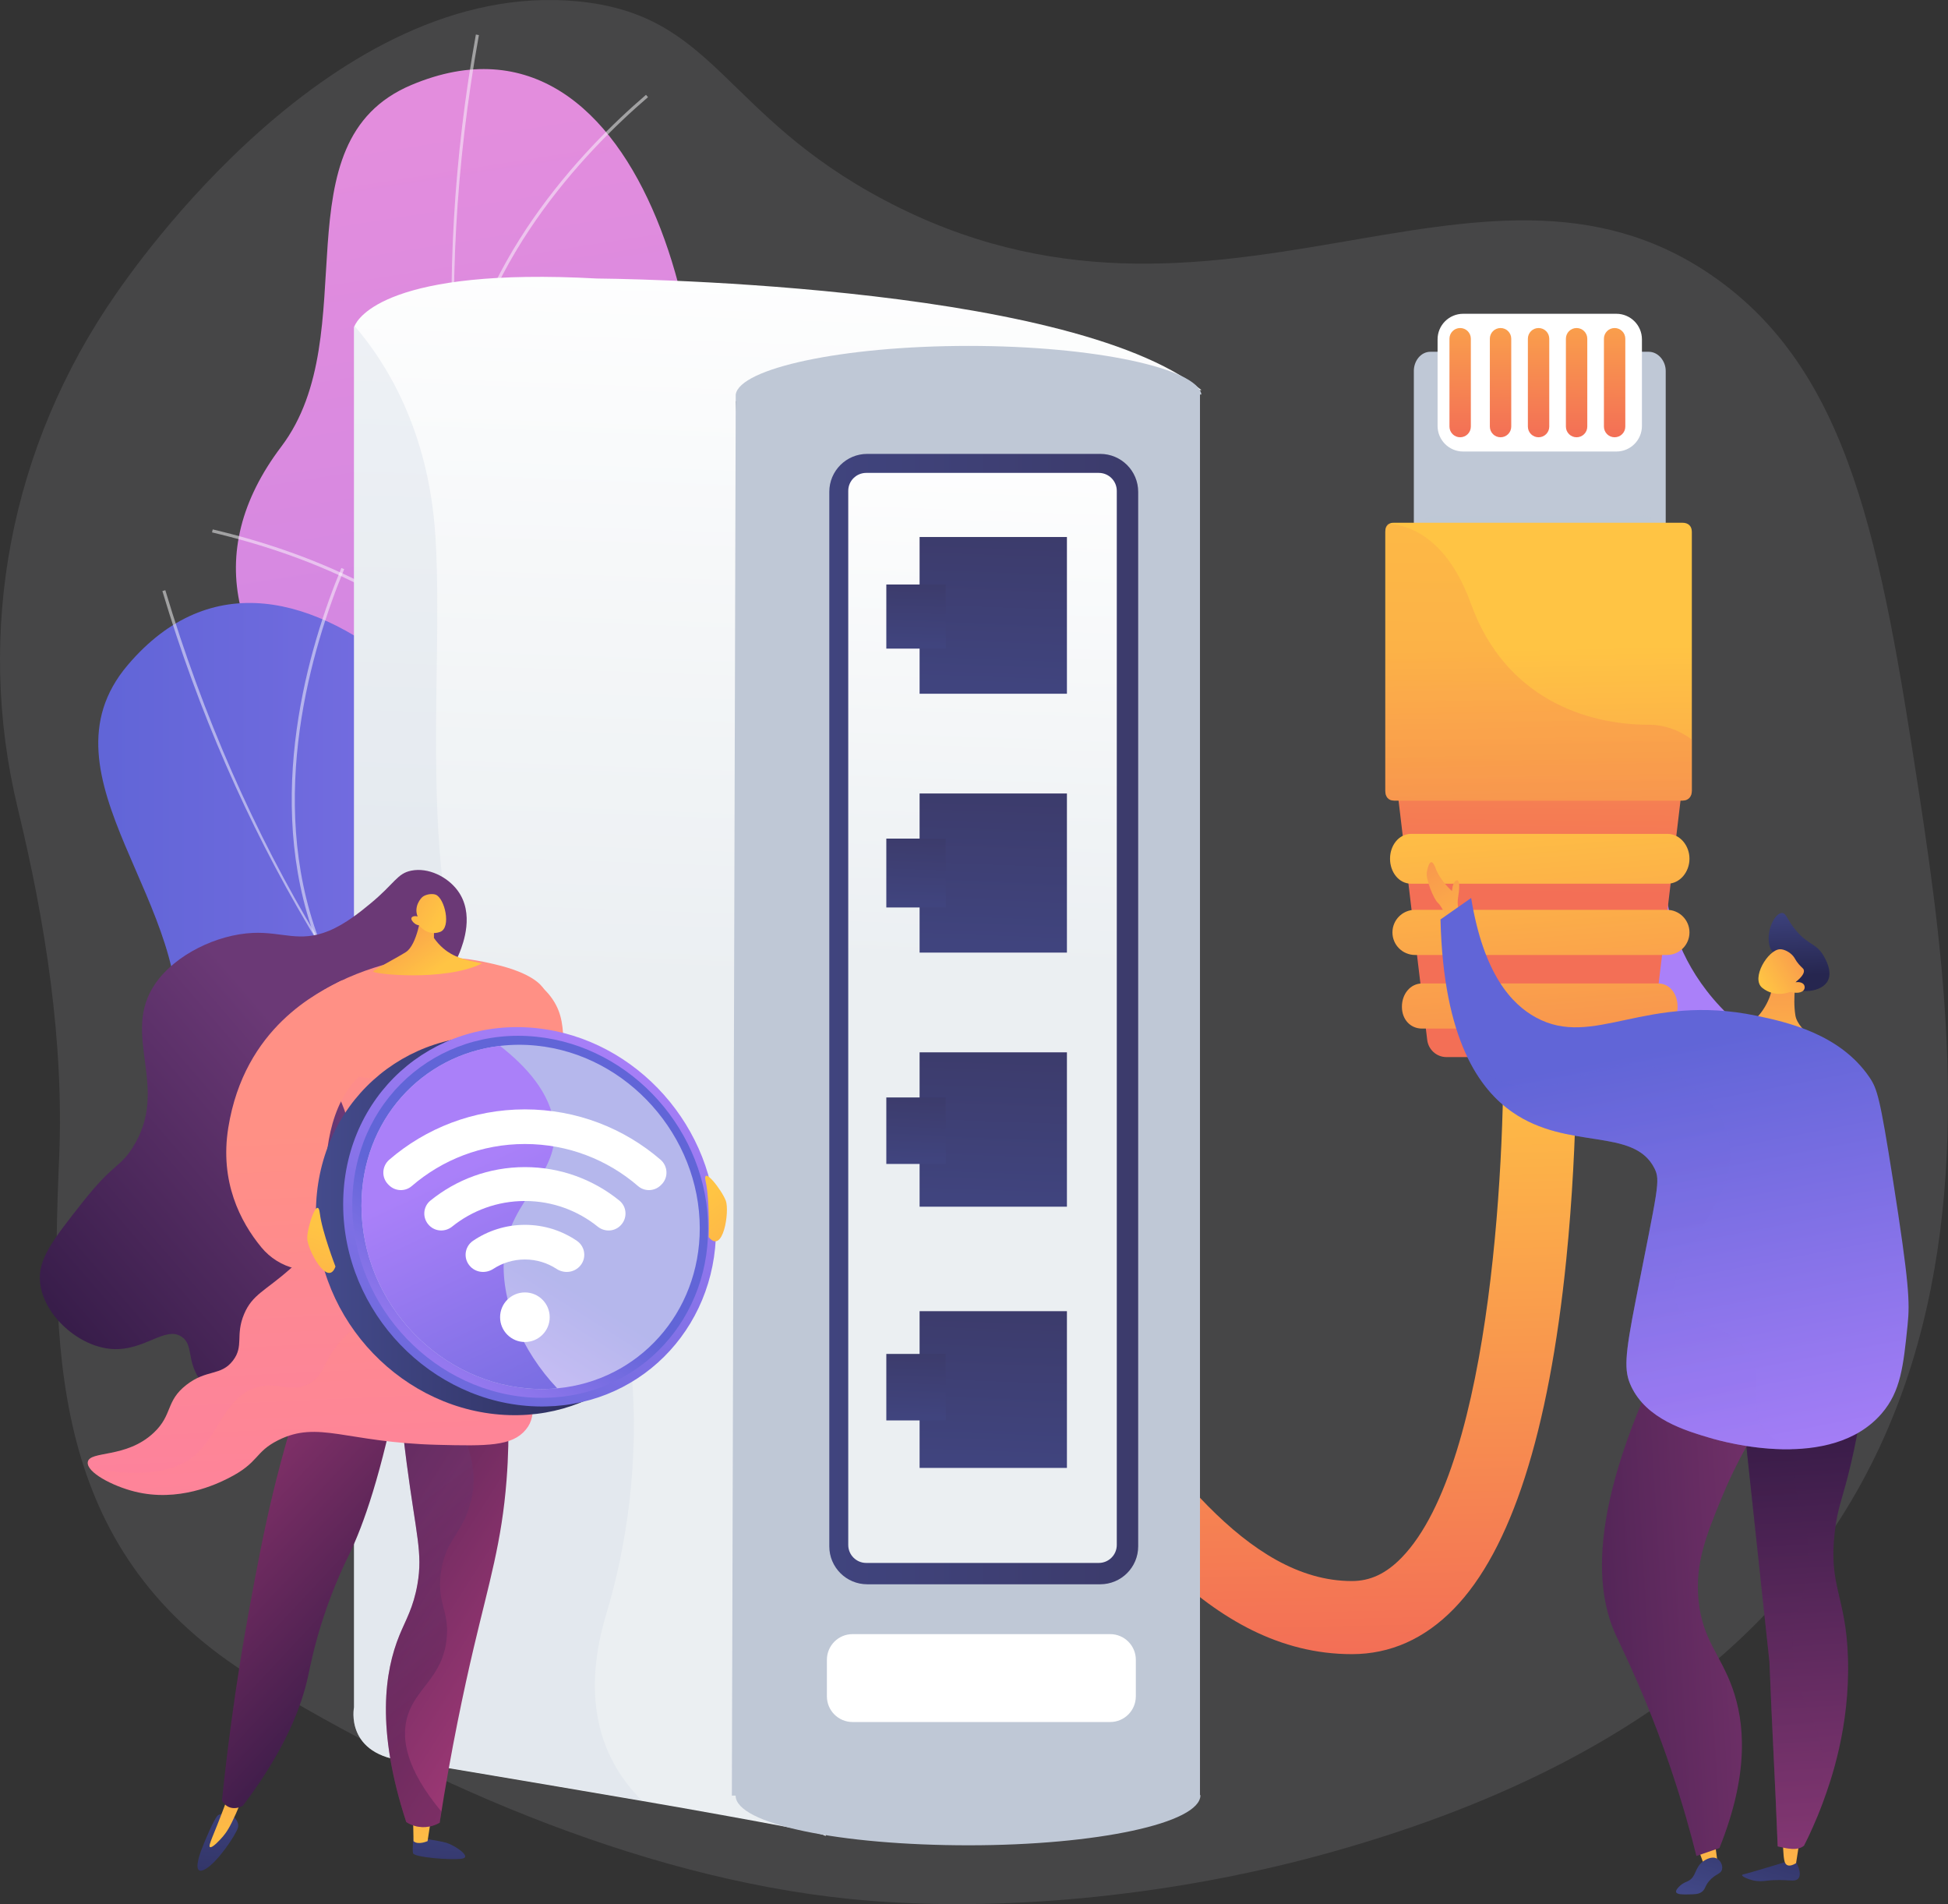 <svg width="308" height="301" viewBox="0 0 308 301" fill="none" xmlns="http://www.w3.org/2000/svg">
<rect x="0" y="0" width="308" height="301" fill="#333333" stroke="none"/>
<g clip-path="url(#clip0)">
<path opacity="0.1" d="M303.473 125.69C297.401 85.98 292.528 58.539 270.602 43.501C233.617 18.135 192.315 59.312 139.93 31.683C114.134 18.079 113.168 2.305 91.324 0.21C52.675 -3.492 21.025 42.592 18.282 46.545C1.616 70.555 -3.952 99.836 2.803 127.751C7.191 145.882 10.156 164.648 9.344 183.279C7.928 215.706 8.743 245.97 40.239 265.307C68.361 282.571 103.749 297.801 137.514 300.467C160.459 302.28 186.191 299.344 208.305 293.379C321.004 262.961 311.817 180.284 303.473 125.69Z" fill="#F4F7FA"/>
<path d="M213.739 261.482C191.065 261.482 175.755 239.379 162.248 219.873C153.528 207.282 144.511 194.264 136.865 193.34C135.918 193.228 133.044 192.878 128.535 196.869L120.867 188.224C126.439 183.291 132.289 181.151 138.251 181.872C151.063 183.418 160.651 197.267 171.757 213.3C183.648 230.471 197.125 249.927 213.739 249.927C216.651 249.927 219.146 248.756 221.595 246.245C236.184 231.278 238.123 180.291 237.638 161.908L249.199 161.6C249.217 162.314 249.642 179.319 247.647 199.088C244.882 226.465 238.908 245.043 229.883 254.301C225.243 259.068 219.811 261.482 213.739 261.482Z" fill="url(#paint0_linear)"/>
<path d="M263.331 136.036C263.331 136.036 261.046 153.019 278.956 164.99L259.9 169.533C259.9 169.533 253.803 158.136 258.217 139.261L263.331 136.036Z" fill="url(#paint1_linear)"/>
<path d="M259.98 139.264C259.98 139.264 258.954 136.73 259.12 135.589C259.285 134.448 262.001 132.928 263.854 131.355C265.706 129.782 263.786 132.935 263.354 133.652C262.922 134.369 261.411 135.447 261.629 137.883L259.98 139.264Z" fill="url(#paint2_linear)"/>
<path d="M260.667 55.607H226.169C224.625 55.607 223.543 57.083 223.543 58.626V87.516H263.368V58.626C263.365 57.083 262.207 55.607 260.667 55.607Z" fill="#BFC8D6"/>
<path opacity="0.5" d="M261.863 83.807C261.863 85.023 260.875 86.014 259.654 86.014H226.873C225.656 86.014 224.664 85.027 224.664 83.807V83.713C224.664 82.497 225.652 81.506 226.873 81.506H259.654C260.871 81.506 261.863 82.493 261.863 83.713V83.807Z" fill="#BFC8D6"/>
<path d="M259.608 53.644C259.608 51.41 257.797 49.601 255.562 49.601H231.343C229.108 49.601 227.297 51.41 227.297 53.644V67.331C227.297 69.565 229.108 71.374 231.343 71.374H255.562C257.797 71.374 259.608 69.565 259.608 67.331V53.644Z" fill="white"/>
<path d="M220.77 123.554C222.4 137.444 224.027 150.782 225.658 164.386C225.842 165.929 227.145 167.1 228.697 167.1C238.511 167.1 248.324 167.1 258.138 167.1C259.689 167.1 260.993 165.925 261.177 164.386C262.808 150.782 264.435 137.444 266.065 123.554C250.965 123.554 235.866 123.554 220.77 123.554Z" fill="url(#paint3_linear)"/>
<path d="M267.498 84.089V125.011C267.498 125.938 266.942 126.557 266.014 126.557H220.433C219.505 126.557 219.031 125.938 219.031 125.011V84.089C219.031 83.559 219.136 83.203 219.52 82.895C219.809 82.658 220.034 82.636 220.433 82.636H266.014C266.946 82.636 267.498 83.158 267.498 84.089Z" fill="url(#paint4_linear)"/>
<path d="M232.557 67.432C232.557 68.367 231.802 69.122 230.866 69.122C229.931 69.122 229.176 68.367 229.176 67.432V53.543C229.176 52.608 229.931 51.853 230.866 51.853C231.802 51.853 232.557 52.608 232.557 53.543V67.432Z" fill="url(#paint5_linear)"/>
<path d="M238.944 67.432C238.944 68.367 238.189 69.122 237.253 69.122C236.318 69.122 235.562 68.367 235.562 67.432V53.543C235.562 52.608 236.318 51.853 237.253 51.853C238.189 51.853 238.944 52.608 238.944 53.543V67.432Z" fill="url(#paint6_linear)"/>
<path d="M244.956 67.432C244.956 68.367 244.2 69.122 243.265 69.122C242.329 69.122 241.574 68.367 241.574 67.432V53.543C241.574 52.608 242.329 51.853 243.265 51.853C244.2 51.853 244.956 52.608 244.956 53.543V67.432Z" fill="url(#paint7_linear)"/>
<path d="M250.967 67.432C250.967 68.367 250.212 69.122 249.277 69.122C248.341 69.122 247.586 68.367 247.586 67.432V53.543C247.586 52.608 248.341 51.853 249.277 51.853C250.212 51.853 250.967 52.608 250.967 53.543V67.432Z" fill="url(#paint8_linear)"/>
<path d="M256.979 67.432C256.979 68.367 256.224 69.122 255.288 69.122C254.353 69.122 253.598 68.367 253.598 67.432V53.543C253.598 52.608 254.353 51.853 255.288 51.853C256.224 51.853 256.979 52.608 256.979 53.543V67.432Z" fill="url(#paint9_linear)"/>
<path d="M267.121 135.777C267.121 137.782 265.659 139.696 263.619 139.696H223.148C221.108 139.696 219.781 137.778 219.781 135.777V135.713C219.781 133.709 221.108 131.813 223.148 131.813H263.619C265.659 131.813 267.121 133.709 267.121 135.713V135.777Z" fill="url(#paint10_linear)"/>
<path d="M267.124 147.392C267.124 149.363 265.527 150.958 263.555 150.958H223.729C221.757 150.958 220.16 149.363 220.16 147.392C220.16 145.421 221.757 143.825 223.729 143.825H263.555C265.527 143.825 267.124 145.421 267.124 147.392Z" fill="url(#paint11_linear)"/>
<path d="M265.243 159.172C265.243 161.12 264.052 162.595 262.169 162.595H224.85C222.968 162.595 221.66 161.12 221.66 159.172V159.108C221.66 157.16 222.971 155.463 224.85 155.463H262.169C264.052 155.463 265.243 157.16 265.243 159.108V159.172Z" fill="url(#paint12_linear)"/>
<path opacity="0.3" d="M267.498 116.913V125.007C267.498 125.934 266.942 126.553 266.014 126.553H220.433C219.505 126.553 219.031 125.934 219.031 125.007V84.089C219.031 83.559 219.136 83.086 219.52 82.779C222.751 83.004 228.777 84.922 232.598 95.501C237.993 110.423 250.865 114.563 260.6 114.563C263.237 114.563 265.619 115.479 267.498 116.913Z" fill="url(#paint13_linear)"/>
<path d="M281.304 152.193C280.368 150.35 279.981 150.361 279.752 149.389C279.23 147.174 280.583 144.359 281.728 144.321C282.469 144.295 282.529 145.443 284.095 147.234C286.012 149.426 287.176 149.137 288.303 151.041C288.566 151.487 289.754 153.488 289.025 154.986C288.093 156.897 284.419 157.197 282.882 155.726C282.153 155.027 282.457 154.46 281.304 152.193Z" fill="url(#paint14_linear)"/>
<path d="M284.061 154.179C284.061 154.179 283.403 157.678 283.873 160.527C284.294 163.098 289.065 165.771 289.978 166.537C290.891 167.303 287.555 168.136 284.493 167.734C281.431 167.333 273.045 164.652 271.771 163.158C270.498 161.664 273.256 162.4 275.574 162.119C277.892 161.837 280.108 157.952 280.176 155.97C280.24 153.984 284.061 154.179 284.061 154.179Z" fill="url(#paint15_linear)"/>
<path d="M283.062 156.792C283.062 156.792 280.717 157.82 278.64 156.161C276.78 154.674 279.545 150.113 281.435 150.053C282.066 150.035 282.987 150.485 283.531 151.146C283.851 151.536 283.873 151.795 284.411 152.422C284.907 153 285.124 153.053 285.2 153.334C285.294 153.687 285.132 154.273 283.858 155.283C284.493 155.166 285.038 155.331 285.252 155.703C285.286 155.763 285.357 155.947 285.335 156.135C285.26 156.825 284.358 157.145 283.062 156.792Z" fill="url(#paint16_linear)"/>
<path d="M231.54 144.618C231.54 144.618 230.12 144.419 230.563 141.712C230.909 139.587 230.646 138.874 230.146 139.249C229.642 139.625 229.575 140.852 229.575 140.852C229.575 140.852 227.745 139.294 226.99 137.249C226.235 135.206 225.75 136.926 225.589 137.947C225.427 138.968 226.667 142.14 227.366 142.733C228.064 143.326 229.086 145.931 229.086 145.931L231.54 144.618Z" fill="url(#paint17_linear)"/>
<path d="M284.05 294.457C284.779 295.947 284.576 296.585 284.392 296.867C283.859 297.693 282.574 296.912 279.226 297.31C278.832 297.355 278.084 297.456 277.148 297.239C276.348 297.051 275.401 296.623 275.443 296.409C275.458 296.33 275.601 296.3 275.653 296.289C276.581 296.09 282.405 294.307 282.405 294.307L284.05 294.457Z" fill="url(#paint18_linear)"/>
<path d="M284.499 291.183L283.98 294.513C283.98 294.513 282.549 295.523 282.173 294.295C281.903 293.413 281.91 291.033 281.91 291.033L284.499 291.183Z" fill="url(#paint19_linear)"/>
<path d="M268.188 291.412L269.589 295.241L271.633 294.919L271.159 291.371L268.188 291.412Z" fill="url(#paint20_linear)"/>
<path d="M270.228 297.355C271.216 296.184 272.099 296.289 272.276 295.485C272.415 294.855 272.028 294.078 271.442 293.781C270.619 293.368 269.623 294.014 269.398 294.16C267.869 295.151 268.286 296.705 266.847 297.377C266.558 297.513 266.099 297.655 265.615 298.109C265.408 298.301 264.901 298.778 265.017 299.108C265.156 299.487 266.065 299.476 266.926 299.461C267.963 299.446 268.481 299.438 268.977 299.127C269.672 298.699 269.466 298.256 270.228 297.355Z" fill="url(#paint21_linear)"/>
<path d="M295.418 211.577C295.039 219.318 293.931 225.925 292.668 231.315C291.312 237.111 290.572 238.102 290.102 242.119C289.076 250.862 291.875 252.176 292.184 262.086C292.522 273.033 289.426 281.66 288.212 284.948C287.149 287.824 286.052 290.144 285.233 291.75C284.211 292.602 282.686 292.235 281.074 291.87C280.691 281.941 280.149 272.594 279.766 262.665C278.166 247.705 276.565 232.746 274.961 217.786C281.776 215.714 288.599 213.645 295.418 211.577Z" fill="url(#paint22_linear)"/>
<path opacity="0.3" d="M281.07 291.87C280.687 281.941 280.146 272.594 279.762 262.665C278.162 247.705 276.561 232.746 274.957 217.786C281.776 215.714 288.599 213.645 295.418 211.577C295.392 212.091 295.358 212.583 295.324 213.086C285.646 221.127 283.643 227.618 283.643 232.077C283.64 237.483 286.54 240.223 285.793 248.047C285.259 253.64 283.553 254.59 283.444 259.646C283.305 266.156 286.022 269.876 287.303 273.667C288.539 277.331 288.9 282.489 286.198 289.761C285.849 290.511 285.518 291.18 285.225 291.754C284.207 292.602 282.678 292.235 281.07 291.87Z" fill="url(#paint23_linear)"/>
<path d="M283.85 217.362C277.711 224.87 274.213 231.893 272.192 236.811C269.761 242.727 267.999 247.164 268.551 252.908C269.16 259.23 272.027 261.501 273.935 266.892C275.784 272.117 276.685 280.162 271.861 292.129C270.648 292.55 269.434 292.97 268.221 293.387C267.413 290.151 266.109 285.316 264.159 279.554C260.297 268.138 256.446 260.622 255.401 258.291C251.734 250.074 251.362 235.403 266.631 207.095C272.372 210.515 278.109 213.938 283.85 217.362Z" fill="url(#paint24_linear)"/>
<path d="M227.758 145.342C229.373 144.212 230.989 143.082 232.604 141.952C234.569 154.021 239.037 158.759 242.831 160.831C251.984 165.831 260.152 156.923 277.671 160.557C282.499 161.559 290.915 163.425 295.581 170.295C296.806 172.1 297.245 173.467 299.282 186.425C301.885 202.988 301.979 205.878 301.611 209.448C300.939 215.977 300.533 219.929 297.52 223.432C289.521 232.727 272.524 227.937 270.39 227.306C266.452 226.142 260.332 224.329 257.901 219.13C256.759 216.682 256.879 214.449 258.637 205.503C262.12 187.784 262.564 186.639 261.594 184.699C258.314 178.152 247.918 181.898 239.138 175.809C233.998 172.247 228.212 164.491 227.758 145.342Z" fill="url(#paint25_linear)"/>
<path opacity="0.3" d="M278.353 224.941C276.64 221.427 278.943 218.191 276.415 213.968C273.195 208.589 267.398 210.413 265.219 206.438C261.488 199.639 276.167 190.157 273.184 179.33C271.76 174.161 266.789 170.422 262.634 169.003C253.414 165.857 247.38 173.876 238.735 171.368C236.687 170.775 234.335 169.544 231.953 166.987C234.057 171.421 236.668 174.097 239.129 175.805C247.91 181.894 258.305 178.148 261.585 184.695C262.558 186.636 262.111 187.781 258.629 205.499C256.87 214.445 256.75 216.679 257.892 219.126C260.323 224.325 266.443 226.135 270.381 227.302C271.549 227.648 277.17 229.236 283.332 229.082C280.589 227.97 279.109 226.488 278.353 224.941Z" fill="url(#paint26_linear)"/>
<path d="M127.997 224.355C130.285 224.487 135.38 222.756 136.522 221.758C144.119 215.113 159.155 203.6 160.507 193.021C160.737 191.215 153.057 188.055 152.246 186.204C147.838 183.002 146.11 182.165 143.416 177.063C135.466 162.002 163.848 141.862 137.837 128.021C118.781 117.886 100.371 121.643 108.457 90.647C116.542 59.65 102.381 -2.256 65.073 13.42C43.661 22.415 57.972 52.751 44.469 70.608C31.635 87.576 36.677 104.48 54.467 119.451C72.257 134.422 60.001 141.063 50.868 157.764C39.901 177.825 72.084 187.792 87.338 191.125C99.616 193.806 129.079 208.919 127.997 224.355Z" fill="url(#paint27_linear)"/>
<path d="M148.061 208.236L148.35 207.845C88.094 163.091 60.945 87.463 75.722 5.545L75.241 5.458C68.238 44.282 70.793 83.173 82.631 117.923C95.079 154.46 117.704 185.69 148.061 208.236Z" fill="#FCFDFE" fill-opacity="0.5"/>
<path d="M45.353 165.576C65.713 162.892 97.821 168.744 116.926 178.621L117.151 178.189C97.971 168.271 65.735 162.396 45.289 165.092L45.353 165.576Z" fill="#FCFDFE" fill-opacity="0.5"/>
<path d="M136.335 199.316L136.722 199.02C129.948 190.131 127.934 178.159 130.729 163.444C132.78 152.651 137.326 140.661 144.236 127.807L143.807 127.578C136.872 140.477 132.311 152.516 130.252 163.354C127.43 178.212 129.474 190.311 136.335 199.316Z" fill="#FCFDFE" fill-opacity="0.5"/>
<path d="M81.145 112.927L81.547 112.653C69.641 95.242 48.924 87.291 33.636 83.687L33.523 84.16C48.728 87.745 69.329 95.643 81.145 112.927Z" fill="#FCFDFE" fill-opacity="0.5"/>
<path d="M71.957 65.537L72.442 65.593C75.132 41.988 92.403 23.988 102.457 15.357L102.138 14.99C92.031 23.661 74.666 41.767 71.957 65.537Z" fill="#FCFDFE" fill-opacity="0.5"/>
<path d="M171.731 264.883C173.831 263.967 177.592 260.123 178.16 258.715C181.932 249.357 190.137 232.299 186.561 222.249C185.948 220.534 177.667 221.183 176.108 219.899C170.728 219.032 168.808 219.066 164.097 215.733C150.192 205.89 166.404 175.103 136.937 174.503C115.356 174.064 100.632 185.727 93.824 154.43C87.016 123.134 46.391 74.302 20.196 105.13C5.164 122.822 31.651 143.42 27.68 165.448C23.908 186.38 36.051 199.181 58.688 204.504C81.328 209.828 73.397 221.285 72.807 240.306C72.097 263.156 105.313 257.51 120.428 253.599C132.601 250.445 165.716 250.626 171.731 264.883Z" fill="url(#paint28_linear)"/>
<path d="M182.343 241.447L182.426 240.967C108.43 228.248 50.007 173.046 26.138 93.293L25.672 93.432C36.984 131.227 56.852 164.765 83.133 190.423C110.759 217.396 145.065 235.039 182.343 241.447Z" fill="#FCFDFE" fill-opacity="0.5"/>
<path d="M71.423 249.766C88.371 238.177 119.66 228.901 141.169 229.085L141.173 228.597C119.577 228.41 88.164 237.727 71.144 249.361L71.423 249.766Z" fill="#FCFDFE" fill-opacity="0.5"/>
<path d="M167.847 238.782L168.061 238.343C158 233.47 150.786 223.702 146.627 209.31C143.576 198.757 142.209 186.009 142.558 171.421L142.07 171.41C141.717 186.046 143.095 198.843 146.157 209.445C150.354 223.98 157.65 233.849 167.847 238.782Z" fill="#FCFDFE" fill-opacity="0.5"/>
<path d="M79.543 186.639L79.779 186.211C61.283 176.053 39.206 178.317 23.941 182.003L24.058 182.476C39.233 178.809 61.186 176.556 79.543 186.639Z" fill="#FCFDFE" fill-opacity="0.5"/>
<path d="M49.909 148.51L50.367 148.341C42.09 126.069 49.356 102.213 54.421 89.975L53.97 89.787C48.876 102.093 41.575 126.084 49.909 148.51Z" fill="#FCFDFE" fill-opacity="0.5"/>
<path d="M189.976 61.67C189.852 61.666 189.724 61.663 189.596 61.659C147.423 60.503 116.509 63.359 116.509 63.359L116.344 63.449C116.799 77.181 133.172 261.324 130.55 290.23C130.546 290.23 130.546 290.23 130.546 290.23C129.93 289.855 127.698 289.427 124.399 288.803C118.88 287.76 110.37 286.209 101.489 284.682C83.729 281.633 64.44 278.416 64.44 278.416C54.412 277.515 55.975 269.883 55.975 269.883V51.703C55.975 51.703 56.005 51.643 56.058 51.527C56.61 50.232 61.397 42.221 94.365 44.026C94.365 44.03 168.624 44.447 189.976 61.67Z" fill="url(#paint29_linear)"/>
<path d="M189.959 62.364C189.354 58.235 173.105 54.68 153.143 54.68C133.182 54.68 116.936 58.235 116.327 62.364L115.715 283.848H116.308C116.365 288.353 132.832 291.698 153.143 291.698C173.45 291.698 189.745 288.191 189.801 283.803L189.73 283.732V62.364H189.959Z" fill="#BFC8D6"/>
<path d="M179.96 244.443C179.96 247.754 177.273 250.438 173.96 250.438H137.121C133.807 250.438 131.121 247.754 131.121 244.443V77.745C131.121 74.433 133.807 71.749 137.121 71.749H173.96C177.273 71.749 179.96 74.433 179.96 77.745V244.443Z" fill="url(#paint30_linear)"/>
<path d="M176.576 77.594C176.576 76.025 175.303 74.753 173.732 74.753H136.961C135.391 74.753 134.117 76.025 134.117 77.594V244.221C134.117 245.79 135.391 247.063 136.961 247.063H173.732C175.303 247.063 176.576 245.79 176.576 244.221V77.594Z" fill="url(#paint31_linear)"/>
<path d="M168.692 84.888H145.398V109.664H168.692V84.888Z" fill="url(#paint32_linear)"/>
<path d="M149.529 92.396H140.137V102.532H149.529V92.396Z" fill="url(#paint33_linear)"/>
<path d="M168.692 125.431H145.398V150.583H168.692V125.431Z" fill="url(#paint34_linear)"/>
<path d="M149.529 132.564H140.137V143.45H149.529V132.564Z" fill="url(#paint35_linear)"/>
<path d="M168.692 166.349H145.398V190.75H168.692V166.349Z" fill="url(#paint36_linear)"/>
<path d="M149.529 173.482H140.137V183.993H149.529V173.482Z" fill="url(#paint37_linear)"/>
<path d="M168.692 207.267H145.398V232.043H168.692V207.267Z" fill="url(#paint38_linear)"/>
<path d="M149.529 214.024H140.137V224.536H149.529V214.024Z" fill="url(#paint39_linear)"/>
<path d="M179.585 268.157C179.585 270.394 177.77 272.211 175.527 272.211H134.8C132.561 272.211 130.742 270.398 130.742 268.157V262.372C130.742 260.134 132.557 258.317 134.8 258.317H175.531C177.77 258.317 179.588 260.131 179.588 262.372V268.157H179.585Z" fill="white"/>
<path opacity="0.4" d="M101.492 284.621C83.733 281.573 64.444 278.386 64.444 278.386C54.416 277.485 55.979 269.883 55.979 269.883V51.703C55.979 51.703 56.009 51.643 56.062 51.527C61.051 57.308 67.802 68.078 68.847 84.802C70.538 111.819 63.441 152.013 83.725 175.993C104.006 199.973 102.319 233.748 95.894 255.025C92.197 267.248 94.087 277.241 101.492 284.621Z" fill="#D8DEE8"/>
<path d="M65.389 290.388C65.389 290.388 65.148 292.306 65.31 292.948C65.471 293.59 71.051 294.055 72.944 293.83C74.838 293.608 71.817 291.675 70.611 291.311C69.401 290.947 65.389 290.388 65.389 290.388Z" fill="url(#paint40_linear)"/>
<path d="M68.194 287.189L67.604 291.037C67.604 291.037 66.105 291.709 65.384 291.044L65.305 287.017L68.194 287.189Z" fill="url(#paint41_linear)"/>
<path d="M36.744 287.016C36.744 287.016 37.928 287.895 37.612 288.946C37.297 289.997 34.535 294.209 32.566 295.407C30.598 296.6 31.214 294.111 31.789 292.561C32.36 291.011 33.825 287.591 34.396 287.02C34.967 286.442 36.744 287.016 36.744 287.016Z" fill="url(#paint42_linear)"/>
<path d="M38.87 282.79C38.299 284.385 37.747 285.695 37.319 286.66C36.364 288.8 35.846 289.599 35.256 290.297C34.741 290.902 33.524 292.197 33.197 291.979C32.866 291.762 33.757 290.189 35.47 285.586C35.718 284.918 36.507 282.79 36.507 282.79H38.87Z" fill="url(#paint43_linear)"/>
<path d="M79.88 216.191C80.289 220.196 80.68 226.416 80.094 233.962C79.331 243.793 77.362 250.017 74.894 260.499C73.388 266.907 71.355 276.337 69.514 288.128C69.086 288.372 67.831 289.014 66.215 288.773C65.31 288.638 64.633 288.282 64.235 288.023C59.411 273.292 60.835 264.162 63.164 258.475C64.156 256.05 65.359 254.139 66.005 250.412C66.858 245.483 65.802 242.724 64.303 231.304C63.232 223.165 63.42 221.904 64.13 220.684C66.974 215.804 75.676 215.901 79.88 216.191Z" fill="url(#paint44_linear)"/>
<path d="M63.272 217.902C60.315 233.155 57.415 241.162 55.221 245.693C54.68 246.812 52.873 250.415 51.167 255.585C49.656 260.161 49.025 263.524 48.702 265.007C47.684 269.681 45.167 276.509 38.389 285.462C38.306 285.511 37.149 286.164 36.044 285.582C35.485 285.286 35.207 284.817 35.098 284.599C35.984 276.04 36.999 268.847 37.882 263.295C38.066 262.132 38.881 257.037 40.162 250.307C40.662 247.671 41.395 243.812 42.274 239.852C43.367 234.915 45.047 228.199 47.631 220.155C52.843 219.4 58.057 218.653 63.272 217.902Z" fill="url(#paint45_linear)"/>
<path d="M106.373 184.485C105.704 183.704 105.663 179.053 104.994 178.272C104.675 178.516 103.311 181.913 97.799 179.924C94.005 178.553 92.194 175.032 91.033 172.787C87.546 166.034 90.77 161.878 86.674 157.051C85.54 155.71 83.188 153.954 81.463 154.149C77.357 154.622 73.419 166.218 75.959 176.121C76.47 178.118 79.292 189.124 88.808 191.595C96.496 193.592 101.669 193.111 106.373 184.485Z" fill="url(#paint46_linear)"/>
<path d="M65.682 158.601C67.493 156.931 70.953 155.001 72.692 150.523C73.215 149.175 75.067 144.396 72.335 140.743C70.712 138.574 67.703 137.102 65.047 137.624C62.777 138.071 62.424 139.647 58.569 142.827C57.07 144.062 54.658 146.052 51.972 147.155C47.373 149.047 44.612 147.268 39.994 147.471C34.321 147.722 27.735 150.883 24.56 155.482C18.924 163.646 27.089 171.924 20.916 181.489C18.894 184.624 17.895 183.918 13.108 189.984C8.311 196.058 5.914 199.095 6.342 202.815C6.935 207.981 12.5 212.913 17.745 213.247C22.866 213.574 26.119 209.55 28.727 211.31C30.583 212.564 29.523 215.001 31.492 217.929C34.032 221.705 39.025 222.46 39.833 222.58C47.317 223.71 57.412 214.937 61.695 204.55C69.42 185.814 55.842 167.689 65.682 158.601Z" fill="url(#paint47_linear)"/>
<path opacity="0.3" d="M63.168 258.475C64.16 256.05 65.362 254.139 66.009 250.412C66.862 245.483 65.806 242.724 64.307 231.304C63.236 223.165 63.424 221.904 64.134 220.684C65.678 218.03 68.954 216.855 72.298 216.374C72.253 216.547 72.208 216.716 72.17 216.885C70.416 224.888 77.111 229.772 74.09 238.572C72.602 242.911 70.224 243.902 69.672 248.936C69.153 253.651 71.036 254.631 70.634 258.918C70.033 265.322 65.479 266.873 64.296 271.779C63.525 274.966 64.175 279.625 69.796 286.371C69.702 286.953 69.608 287.535 69.518 288.128C69.09 288.372 67.835 289.014 66.219 288.773C65.314 288.638 64.637 288.282 64.239 288.023C59.415 273.292 60.839 264.162 63.168 258.475Z" fill="url(#paint48_linear)"/>
<path opacity="0.3" d="M80.775 165.685C87.143 172.318 84.843 183.032 89.164 184.188C90.483 184.541 90.554 183.501 93.898 182.908C98.793 182.037 100.781 183.876 104.238 183.178C105.669 182.889 104.553 185.142 106.635 182.972C106.826 183.197 105.973 184.473 106.165 184.699C101.461 193.321 96.498 193.595 88.811 191.602C79.294 189.132 76.473 178.129 75.962 176.128C74.771 171.481 75.007 166.462 76.014 162.393C77.6 163.102 79.283 164.131 80.775 165.685Z" fill="url(#paint49_linear)"/>
<path d="M86.055 156.424C85.611 155.737 84.206 153.833 78.236 152.433C76.094 151.93 72.653 151.172 68.261 151.333C67.525 151.36 65.154 151.48 62.595 152.035C57.147 153.214 46.282 157.362 45.902 163.008C45.632 167.04 51.012 167.299 54.059 174.439C56.276 179.642 56.264 186.14 53.841 191.193C51.899 195.251 48.465 198.295 45.853 200.608C41.939 204.077 39.913 204.61 38.599 207.718C37.171 211.104 38.61 212.752 36.836 215.072C34.932 217.561 32.696 216.405 29.469 218.92C26.159 221.499 27.338 223.62 24.325 226.469C19.948 230.606 14.147 229.262 13.88 231.124C13.648 232.727 17.769 234.9 21.274 235.779C28.21 237.524 34.263 234.596 36.059 233.692C41.041 231.191 40.18 229.573 43.979 227.666C50.34 224.476 54.683 228.027 69.166 228.391C77.011 228.59 80.975 228.635 83.147 225.981C85.13 223.56 84.09 220.902 82.899 209.452C82.515 205.631 81.715 197.623 81.711 193.062C81.708 190.367 82.643 185.96 84.514 177.149C84.623 176.631 85.638 171.871 86.457 165.512C87.197 159.791 87.088 158.034 86.055 156.424Z" fill="url(#paint50_linear)"/>
<g opacity="0.3">
<path opacity="0.3" d="M24.33 226.465C27.339 223.616 26.163 221.495 29.473 218.92C32.704 216.404 34.936 217.561 36.841 215.072C38.614 212.756 37.175 211.104 38.603 207.718C39.914 204.61 41.943 204.076 45.858 200.608C48.469 198.295 51.903 195.251 53.846 191.193C57.216 184.154 54.86 176.639 54.06 174.439C51.497 167.374 46.316 163.646 44.442 162.426C44.622 162.231 53.387 170.028 53.616 169.795C65.977 171.492 64.632 170.61 65.526 172.723C67.585 177.607 64.324 179.402 64.242 193.49C64.2 200.225 64.929 202.883 62.742 205.694C60.24 208.908 57.358 207.913 53.744 212.117C50.964 215.346 51.411 217.396 48.815 218.754C46.023 220.218 44.246 218.51 41.102 219.182C35.842 220.309 34.718 226.364 31.243 229.678C28.613 232.186 23.755 233.935 14.171 232.055C13.949 231.732 13.84 231.417 13.885 231.124C14.155 229.262 19.956 230.606 24.33 226.465Z" fill="url(#paint51_linear)"/>
</g>
<path d="M66.611 144.4C66.611 144.4 65.987 149.381 64.146 150.519C62.305 151.66 59.334 153.15 59.007 153.556C58.68 153.961 70.402 155.219 76.21 152.291C74.294 151.893 73.776 151.746 73.776 151.746C73.257 151.6 72.288 151.326 71.315 150.774C70.654 150.399 69.587 149.663 68.61 148.274L68.632 145.515L66.611 144.4Z" fill="url(#paint52_linear)"/>
<path d="M66.259 146.277C66.259 146.277 67.556 148.052 69.585 147.313C71.403 146.648 70.317 141.956 68.874 141.423C68.394 141.243 67.511 141.322 66.921 141.693C66.504 141.952 65.395 143.33 66.03 144.873C65.572 144.741 65.166 144.862 65.065 145.087C64.937 145.376 65.324 145.766 65.414 145.856C65.722 146.164 66.09 146.251 66.259 146.277Z" fill="url(#paint53_linear)"/>
<path d="M107.078 184.841C107.078 184.841 106.356 180.614 105.511 178.73C104.666 176.845 107.513 179.312 108.178 180.408C108.843 181.504 109.084 186.497 107.078 184.841Z" fill="url(#paint54_linear)"/>
<path d="M54.066 154.971C50.347 156.814 38.647 162.34 36.092 178.279C34.728 186.793 37.978 193.096 41.3 197.147C44.11 200.574 48.897 201.835 52.905 199.741C52.905 199.741 46.939 175.486 59.063 168.474C71.191 161.462 54.066 154.971 54.066 154.971Z" fill="url(#paint55_linear)"/>
<path d="M108.906 195.709C108.906 211.644 96.432 224.183 80.495 223.695C63.903 223.184 49.953 208.87 49.953 191.737C49.953 174.608 63.907 162.171 80.495 163.898C96.432 165.553 108.906 179.77 108.906 195.709Z" fill="url(#paint56_linear)"/>
<path d="M113.211 194.335C113.211 210.271 100.737 222.809 84.799 222.321C68.208 221.81 54.258 207.496 54.258 190.363C54.258 173.234 68.212 160.797 84.799 162.524C100.741 164.179 113.211 178.396 113.211 194.335Z" fill="url(#paint57_linear)"/>
<path d="M111.962 194.249C111.962 209.482 100.029 221.45 84.802 220.954C68.984 220.444 55.699 206.779 55.699 190.457C55.699 174.135 68.981 162.261 84.802 163.883C100.029 165.441 111.962 179.015 111.962 194.249Z" fill="url(#paint58_linear)"/>
<path opacity="0.53" d="M110.642 194.162C110.642 207.541 100.968 218.259 88.1 219.46C87.018 219.562 85.909 219.595 84.79 219.558C69.757 219.055 57.152 206.062 57.152 190.562C57.152 177.082 66.684 166.788 79.056 165.332C80.909 165.114 82.832 165.092 84.79 165.291C99.273 166.747 110.642 179.657 110.642 194.162Z" fill="white"/>
<path d="M88.1 219.456C87.018 219.558 85.909 219.592 84.79 219.554C69.757 219.051 57.152 206.059 57.152 190.558C57.152 177.078 66.684 166.785 79.056 165.328C83.234 168.587 86.976 172.757 87.619 177.701C88.671 185.757 80.615 189.466 79.725 198.22C78.992 205.443 82.457 213.491 88.1 219.456Z" fill="url(#paint59_linear)"/>
<path d="M53.041 200.214C53.041 200.214 50.9 194.647 50.569 191.797C50.239 188.948 48.589 193.915 48.574 195.694C48.559 197.473 51.82 203.611 53.041 200.214Z" fill="url(#paint60_linear)"/>
<path d="M112.057 195.563C112.057 195.563 112.222 189.601 111.58 186.805C110.941 184.008 114.15 188.141 114.762 189.815C115.371 191.486 114.341 198.359 112.057 195.563Z" fill="url(#paint61_linear)"/>
<path d="M86.915 208.221C86.915 210.387 85.161 212.14 82.993 212.14C80.825 212.14 79.07 210.387 79.07 208.221C79.07 206.055 80.825 204.302 82.993 204.302C85.157 204.298 86.915 206.055 86.915 208.221Z" fill="white"/>
<path d="M82.995 175.366C74.801 175.366 67.306 178.362 61.55 183.321C60.37 184.338 60.284 186.136 61.385 187.236L61.493 187.345C62.474 188.325 64.052 188.396 65.1 187.492C69.902 183.347 76.154 180.84 82.992 180.84C89.833 180.84 96.085 183.347 100.883 187.492C101.931 188.396 103.509 188.325 104.49 187.345L104.599 187.236C105.703 186.136 105.617 184.338 104.437 183.321C98.685 178.366 91.19 175.366 82.995 175.366Z" fill="white"/>
<path d="M82.996 184.492C77.334 184.492 72.138 186.474 68.058 189.781C66.837 190.772 66.758 192.608 67.87 193.719L67.889 193.738C68.862 194.71 70.406 194.763 71.477 193.903C74.629 191.369 78.63 189.849 82.992 189.849C87.354 189.849 91.356 191.369 94.508 193.903C95.582 194.767 97.123 194.714 98.096 193.738L98.115 193.719C99.227 192.608 99.148 190.772 97.927 189.781C93.85 186.478 88.658 184.492 82.996 184.492Z" fill="white"/>
<path d="M74.403 200.247C75.369 201.212 76.864 201.321 78.006 200.574C79.442 199.639 81.155 199.095 82.996 199.095C84.837 199.095 86.55 199.639 87.985 200.574C89.127 201.321 90.623 201.212 91.588 200.247L91.6 200.236C92.783 199.054 92.595 197.09 91.216 196.148C88.876 194.553 86.047 193.618 83 193.618C79.953 193.618 77.124 194.553 74.783 196.148C73.4 197.09 73.216 199.054 74.4 200.236L74.403 200.247Z" fill="white"/>
</g>
<defs>
<linearGradient id="paint0_linear" x1="186.839" y1="262.044" x2="184.79" y2="162.939" gradientUnits="userSpaceOnUse">
<stop offset="0.004" stop-color="#F36F56"/>
<stop offset="1" stop-color="#FFC444"/>
</linearGradient>
<linearGradient id="paint1_linear" x1="274.001" y1="198.151" x2="268.842" y2="167.171" gradientUnits="userSpaceOnUse">
<stop offset="0.004" stop-color="#6165D7"/>
<stop offset="1" stop-color="#AA80F9"/>
</linearGradient>
<linearGradient id="paint2_linear" x1="261.912" y1="134.094" x2="262.701" y2="145.567" gradientUnits="userSpaceOnUse">
<stop offset="0.004" stop-color="#F36F56"/>
<stop offset="1" stop-color="#FFC444"/>
</linearGradient>
<linearGradient id="paint3_linear" x1="243.215" y1="141.604" x2="244.101" y2="62.097" gradientUnits="userSpaceOnUse">
<stop offset="0.004" stop-color="#F36F56"/>
<stop offset="1" stop-color="#FFC444"/>
</linearGradient>
<linearGradient id="paint4_linear" x1="244.75" y1="176.233" x2="243.224" y2="102.379" gradientUnits="userSpaceOnUse">
<stop offset="0.004" stop-color="#F36F56"/>
<stop offset="1" stop-color="#FFC444"/>
</linearGradient>
<linearGradient id="paint5_linear" x1="230.77" y1="69.294" x2="231.118" y2="38.064" gradientUnits="userSpaceOnUse">
<stop offset="0.004" stop-color="#F36F56"/>
<stop offset="1" stop-color="#FFC444"/>
</linearGradient>
<linearGradient id="paint6_linear" x1="237.156" y1="69.294" x2="237.504" y2="38.064" gradientUnits="userSpaceOnUse">
<stop offset="0.004" stop-color="#F36F56"/>
<stop offset="1" stop-color="#FFC444"/>
</linearGradient>
<linearGradient id="paint7_linear" x1="243.168" y1="69.294" x2="243.516" y2="38.064" gradientUnits="userSpaceOnUse">
<stop offset="0.004" stop-color="#F36F56"/>
<stop offset="1" stop-color="#FFC444"/>
</linearGradient>
<linearGradient id="paint8_linear" x1="249.18" y1="69.294" x2="249.528" y2="38.064" gradientUnits="userSpaceOnUse">
<stop offset="0.004" stop-color="#F36F56"/>
<stop offset="1" stop-color="#FFC444"/>
</linearGradient>
<linearGradient id="paint9_linear" x1="255.192" y1="69.294" x2="255.54" y2="38.064" gradientUnits="userSpaceOnUse">
<stop offset="0.004" stop-color="#F36F56"/>
<stop offset="1" stop-color="#FFC444"/>
</linearGradient>
<linearGradient id="paint10_linear" x1="248.52" y1="199.269" x2="242.576" y2="124.634" gradientUnits="userSpaceOnUse">
<stop offset="0.004" stop-color="#F36F56"/>
<stop offset="1" stop-color="#FFC444"/>
</linearGradient>
<linearGradient id="paint11_linear" x1="247.472" y1="195.38" x2="241.925" y2="125.734" gradientUnits="userSpaceOnUse">
<stop offset="0.004" stop-color="#F36F56"/>
<stop offset="1" stop-color="#FFC444"/>
</linearGradient>
<linearGradient id="paint12_linear" x1="246.468" y1="196.925" x2="240.711" y2="124.644" gradientUnits="userSpaceOnUse">
<stop offset="0.004" stop-color="#F36F56"/>
<stop offset="1" stop-color="#FFC444"/>
</linearGradient>
<linearGradient id="paint13_linear" x1="243.013" y1="127.249" x2="243.895" y2="48.093" gradientUnits="userSpaceOnUse">
<stop offset="0.004" stop-color="#F36F56"/>
<stop offset="1" stop-color="#FFC444"/>
</linearGradient>
<linearGradient id="paint14_linear" x1="284.539" y1="154.232" x2="284.141" y2="140.686" gradientUnits="userSpaceOnUse">
<stop offset="0.004" stop-color="#26264F"/>
<stop offset="1" stop-color="#444B8C"/>
</linearGradient>
<linearGradient id="paint15_linear" x1="281.604" y1="134.135" x2="280.542" y2="173.934" gradientUnits="userSpaceOnUse">
<stop offset="0.004" stop-color="#F36F56"/>
<stop offset="1" stop-color="#FFC444"/>
</linearGradient>
<linearGradient id="paint16_linear" x1="291.987" y1="147.878" x2="278.839" y2="155.952" gradientUnits="userSpaceOnUse">
<stop offset="0.004" stop-color="#F36F56"/>
<stop offset="1" stop-color="#FFC444"/>
</linearGradient>
<linearGradient id="paint17_linear" x1="216.582" y1="120.477" x2="236.215" y2="153.322" gradientUnits="userSpaceOnUse">
<stop offset="0.004" stop-color="#F36F56"/>
<stop offset="1" stop-color="#FFC444"/>
</linearGradient>
<linearGradient id="paint18_linear" x1="277.254" y1="305.947" x2="284.056" y2="282.332" gradientUnits="userSpaceOnUse">
<stop stop-color="#444B8C"/>
<stop offset="0.996" stop-color="#26264F"/>
</linearGradient>
<linearGradient id="paint19_linear" x1="283.344" y1="301.283" x2="282.823" y2="263.508" gradientUnits="userSpaceOnUse">
<stop stop-color="#FFC444"/>
<stop offset="0.996" stop-color="#F36F56"/>
</linearGradient>
<linearGradient id="paint20_linear" x1="270.004" y1="300.057" x2="269.483" y2="262.28" gradientUnits="userSpaceOnUse">
<stop stop-color="#FFC444"/>
<stop offset="0.996" stop-color="#F36F56"/>
</linearGradient>
<linearGradient id="paint21_linear" x1="267.395" y1="301.521" x2="274.197" y2="277.906" gradientUnits="userSpaceOnUse">
<stop stop-color="#444B8C"/>
<stop offset="0.996" stop-color="#26264F"/>
</linearGradient>
<linearGradient id="paint22_linear" x1="285.483" y1="219.726" x2="290.025" y2="297.735" gradientUnits="userSpaceOnUse">
<stop stop-color="#311944"/>
<stop offset="1" stop-color="#893976"/>
</linearGradient>
<linearGradient id="paint23_linear" x1="285.482" y1="219.726" x2="290.025" y2="297.735" gradientUnits="userSpaceOnUse">
<stop stop-color="#311944"/>
<stop offset="1" stop-color="#893976"/>
</linearGradient>
<linearGradient id="paint24_linear" x1="223.049" y1="252.868" x2="299.528" y2="248.329" gradientUnits="userSpaceOnUse">
<stop stop-color="#311944"/>
<stop offset="1" stop-color="#893976"/>
</linearGradient>
<linearGradient id="paint25_linear" x1="262.982" y1="165.389" x2="276.739" y2="237.102" gradientUnits="userSpaceOnUse">
<stop offset="0.004" stop-color="#6165D7"/>
<stop offset="1" stop-color="#AA80F9"/>
</linearGradient>
<linearGradient id="paint26_linear" x1="251.786" y1="167.537" x2="265.543" y2="239.25" gradientUnits="userSpaceOnUse">
<stop offset="0.004" stop-color="#6165D7"/>
<stop offset="1" stop-color="#AA80F9"/>
</linearGradient>
<linearGradient id="paint27_linear" x1="79.038" y1="16.664" x2="143.567" y2="429.537" gradientUnits="userSpaceOnUse">
<stop offset="0.004" stop-color="#E38DDD"/>
<stop offset="1" stop-color="#9571F6"/>
</linearGradient>
<linearGradient id="paint28_linear" x1="15.537" y1="180.098" x2="187.445" y2="180.098" gradientUnits="userSpaceOnUse">
<stop offset="0.004" stop-color="#6165D7"/>
<stop offset="1" stop-color="#AA80F9"/>
</linearGradient>
<linearGradient id="paint29_linear" x1="115.116" y1="273.354" x2="123.729" y2="35.525" gradientUnits="userSpaceOnUse">
<stop offset="0.494" stop-color="#EBEFF2"/>
<stop offset="1" stop-color="white"/>
</linearGradient>
<linearGradient id="paint30_linear" x1="131.119" y1="161.093" x2="179.961" y2="161.093" gradientUnits="userSpaceOnUse">
<stop stop-color="#40447E"/>
<stop offset="0.996" stop-color="#3C3B6B"/>
</linearGradient>
<linearGradient id="paint31_linear" x1="152.624" y1="236.063" x2="158.728" y2="67.501" gradientUnits="userSpaceOnUse">
<stop offset="0.494" stop-color="#EBEFF2"/>
<stop offset="1" stop-color="white"/>
</linearGradient>
<linearGradient id="paint32_linear" x1="156.645" y1="108.365" x2="157.545" y2="83.495" gradientUnits="userSpaceOnUse">
<stop stop-color="#40447E"/>
<stop offset="0.996" stop-color="#3C3B6B"/>
</linearGradient>
<linearGradient id="paint33_linear" x1="144.67" y1="101.998" x2="145.038" y2="91.829" gradientUnits="userSpaceOnUse">
<stop stop-color="#40447E"/>
<stop offset="0.996" stop-color="#3C3B6B"/>
</linearGradient>
<linearGradient id="paint34_linear" x1="156.639" y1="149.258" x2="157.553" y2="124.023" gradientUnits="userSpaceOnUse">
<stop stop-color="#40447E"/>
<stop offset="0.996" stop-color="#3C3B6B"/>
</linearGradient>
<linearGradient id="paint35_linear" x1="144.658" y1="142.866" x2="145.053" y2="131.968" gradientUnits="userSpaceOnUse">
<stop stop-color="#40447E"/>
<stop offset="0.996" stop-color="#3C3B6B"/>
</linearGradient>
<linearGradient id="paint36_linear" x1="156.651" y1="189.476" x2="157.538" y2="164.97" gradientUnits="userSpaceOnUse">
<stop stop-color="#40447E"/>
<stop offset="0.996" stop-color="#3C3B6B"/>
</linearGradient>
<linearGradient id="paint37_linear" x1="144.664" y1="183.434" x2="145.046" y2="172.9" gradientUnits="userSpaceOnUse">
<stop stop-color="#40447E"/>
<stop offset="0.996" stop-color="#3C3B6B"/>
</linearGradient>
<linearGradient id="paint38_linear" x1="156.645" y1="230.744" x2="157.545" y2="205.874" gradientUnits="userSpaceOnUse">
<stop stop-color="#40447E"/>
<stop offset="0.996" stop-color="#3C3B6B"/>
</linearGradient>
<linearGradient id="paint39_linear" x1="144.664" y1="223.976" x2="145.046" y2="213.443" gradientUnits="userSpaceOnUse">
<stop stop-color="#40447E"/>
<stop offset="0.996" stop-color="#3C3B6B"/>
</linearGradient>
<linearGradient id="paint40_linear" x1="70.219" y1="278.052" x2="68.293" y2="312.738" gradientUnits="userSpaceOnUse">
<stop stop-color="#444B8C"/>
<stop offset="0.996" stop-color="#26264F"/>
</linearGradient>
<linearGradient id="paint41_linear" x1="66.575" y1="295.146" x2="67.598" y2="248.315" gradientUnits="userSpaceOnUse">
<stop stop-color="#FFC444"/>
<stop offset="0.996" stop-color="#F36F56"/>
</linearGradient>
<linearGradient id="paint42_linear" x1="35.312" y1="276.115" x2="33.386" y2="310.8" gradientUnits="userSpaceOnUse">
<stop stop-color="#444B8C"/>
<stop offset="0.996" stop-color="#26264F"/>
</linearGradient>
<linearGradient id="paint43_linear" x1="35.843" y1="294.475" x2="36.866" y2="247.643" gradientUnits="userSpaceOnUse">
<stop stop-color="#FFC444"/>
<stop offset="0.996" stop-color="#F36F56"/>
</linearGradient>
<linearGradient id="paint44_linear" x1="27.956" y1="224.11" x2="88.745" y2="262.761" gradientUnits="userSpaceOnUse">
<stop stop-color="#311944"/>
<stop offset="1" stop-color="#A03976"/>
</linearGradient>
<linearGradient id="paint45_linear" x1="66.996" y1="267.947" x2="21.441" y2="225.428" gradientUnits="userSpaceOnUse">
<stop stop-color="#311944"/>
<stop offset="1" stop-color="#A03976"/>
</linearGradient>
<linearGradient id="paint46_linear" x1="90.791" y1="177.88" x2="97.526" y2="325.466" gradientUnits="userSpaceOnUse">
<stop stop-color="#FF9085"/>
<stop offset="1" stop-color="#FB6FBB"/>
</linearGradient>
<linearGradient id="paint47_linear" x1="5.28" y1="214.855" x2="53.475" y2="173.166" gradientUnits="userSpaceOnUse">
<stop stop-color="#311944"/>
<stop offset="1" stop-color="#6B3976"/>
</linearGradient>
<linearGradient id="paint48_linear" x1="78.975" y1="266.556" x2="59.53" y2="240.438" gradientUnits="userSpaceOnUse">
<stop stop-color="#311944"/>
<stop offset="1" stop-color="#6B3976"/>
</linearGradient>
<linearGradient id="paint49_linear" x1="94.319" y1="166.928" x2="77.213" y2="202.041" gradientUnits="userSpaceOnUse">
<stop stop-color="#FF9085"/>
<stop offset="1" stop-color="#FB6FBB"/>
</linearGradient>
<linearGradient id="paint50_linear" x1="49.667" y1="179.383" x2="56.298" y2="324.679" gradientUnits="userSpaceOnUse">
<stop stop-color="#FF9085"/>
<stop offset="1" stop-color="#FB6FBB"/>
</linearGradient>
<linearGradient id="paint51_linear" x1="1061.04" y1="951.812" x2="980.22" y2="892.372" gradientUnits="userSpaceOnUse">
<stop stop-color="#FF9085"/>
<stop offset="1" stop-color="#FB6FBB"/>
</linearGradient>
<linearGradient id="paint52_linear" x1="68.238" y1="153.854" x2="56.341" y2="136.571" gradientUnits="userSpaceOnUse">
<stop stop-color="#FFC444"/>
<stop offset="0.996" stop-color="#F36F56"/>
</linearGradient>
<linearGradient id="paint53_linear" x1="69.486" y1="145.12" x2="49.169" y2="132.879" gradientUnits="userSpaceOnUse">
<stop stop-color="#FFC444"/>
<stop offset="0.996" stop-color="#F36F56"/>
</linearGradient>
<linearGradient id="paint54_linear" x1="105.678" y1="180.747" x2="133.205" y2="205.104" gradientUnits="userSpaceOnUse">
<stop stop-color="#FFC444"/>
<stop offset="0.996" stop-color="#F36F56"/>
</linearGradient>
<linearGradient id="paint55_linear" x1="49.848" y1="178.52" x2="56.245" y2="318.692" gradientUnits="userSpaceOnUse">
<stop stop-color="#FF9085"/>
<stop offset="1" stop-color="#FB6FBB"/>
</linearGradient>
<linearGradient id="paint56_linear" x1="49.95" y1="193.721" x2="108.905" y2="193.721" gradientUnits="userSpaceOnUse">
<stop stop-color="#444B8C"/>
<stop offset="0.996" stop-color="#26264F"/>
</linearGradient>
<linearGradient id="paint57_linear" x1="97.136" y1="162.759" x2="66.485" y2="230.439" gradientUnits="userSpaceOnUse">
<stop stop-color="#AA80F9"/>
<stop offset="0.996" stop-color="#6165D7"/>
</linearGradient>
<linearGradient id="paint58_linear" x1="64.7" y1="222.675" x2="80.672" y2="197.286" gradientUnits="userSpaceOnUse">
<stop stop-color="#AA80F9"/>
<stop offset="0.996" stop-color="#6165D7"/>
</linearGradient>
<linearGradient id="paint59_linear" x1="71.765" y1="185.315" x2="95.578" y2="235.909" gradientUnits="userSpaceOnUse">
<stop stop-color="#AA80F9"/>
<stop offset="0.996" stop-color="#6165D7"/>
</linearGradient>
<linearGradient id="paint60_linear" x1="51.808" y1="194.326" x2="36.188" y2="242.949" gradientUnits="userSpaceOnUse">
<stop stop-color="#FFC444"/>
<stop offset="0.996" stop-color="#F36F56"/>
</linearGradient>
<linearGradient id="paint61_linear" x1="111.258" y1="189.599" x2="142.179" y2="230.261" gradientUnits="userSpaceOnUse">
<stop stop-color="#FFC444"/>
<stop offset="0.996" stop-color="#F36F56"/>
</linearGradient>
<clipPath id="clip0">
<rect width="308" height="301" fill="white"/>
</clipPath>
</defs>
</svg>
